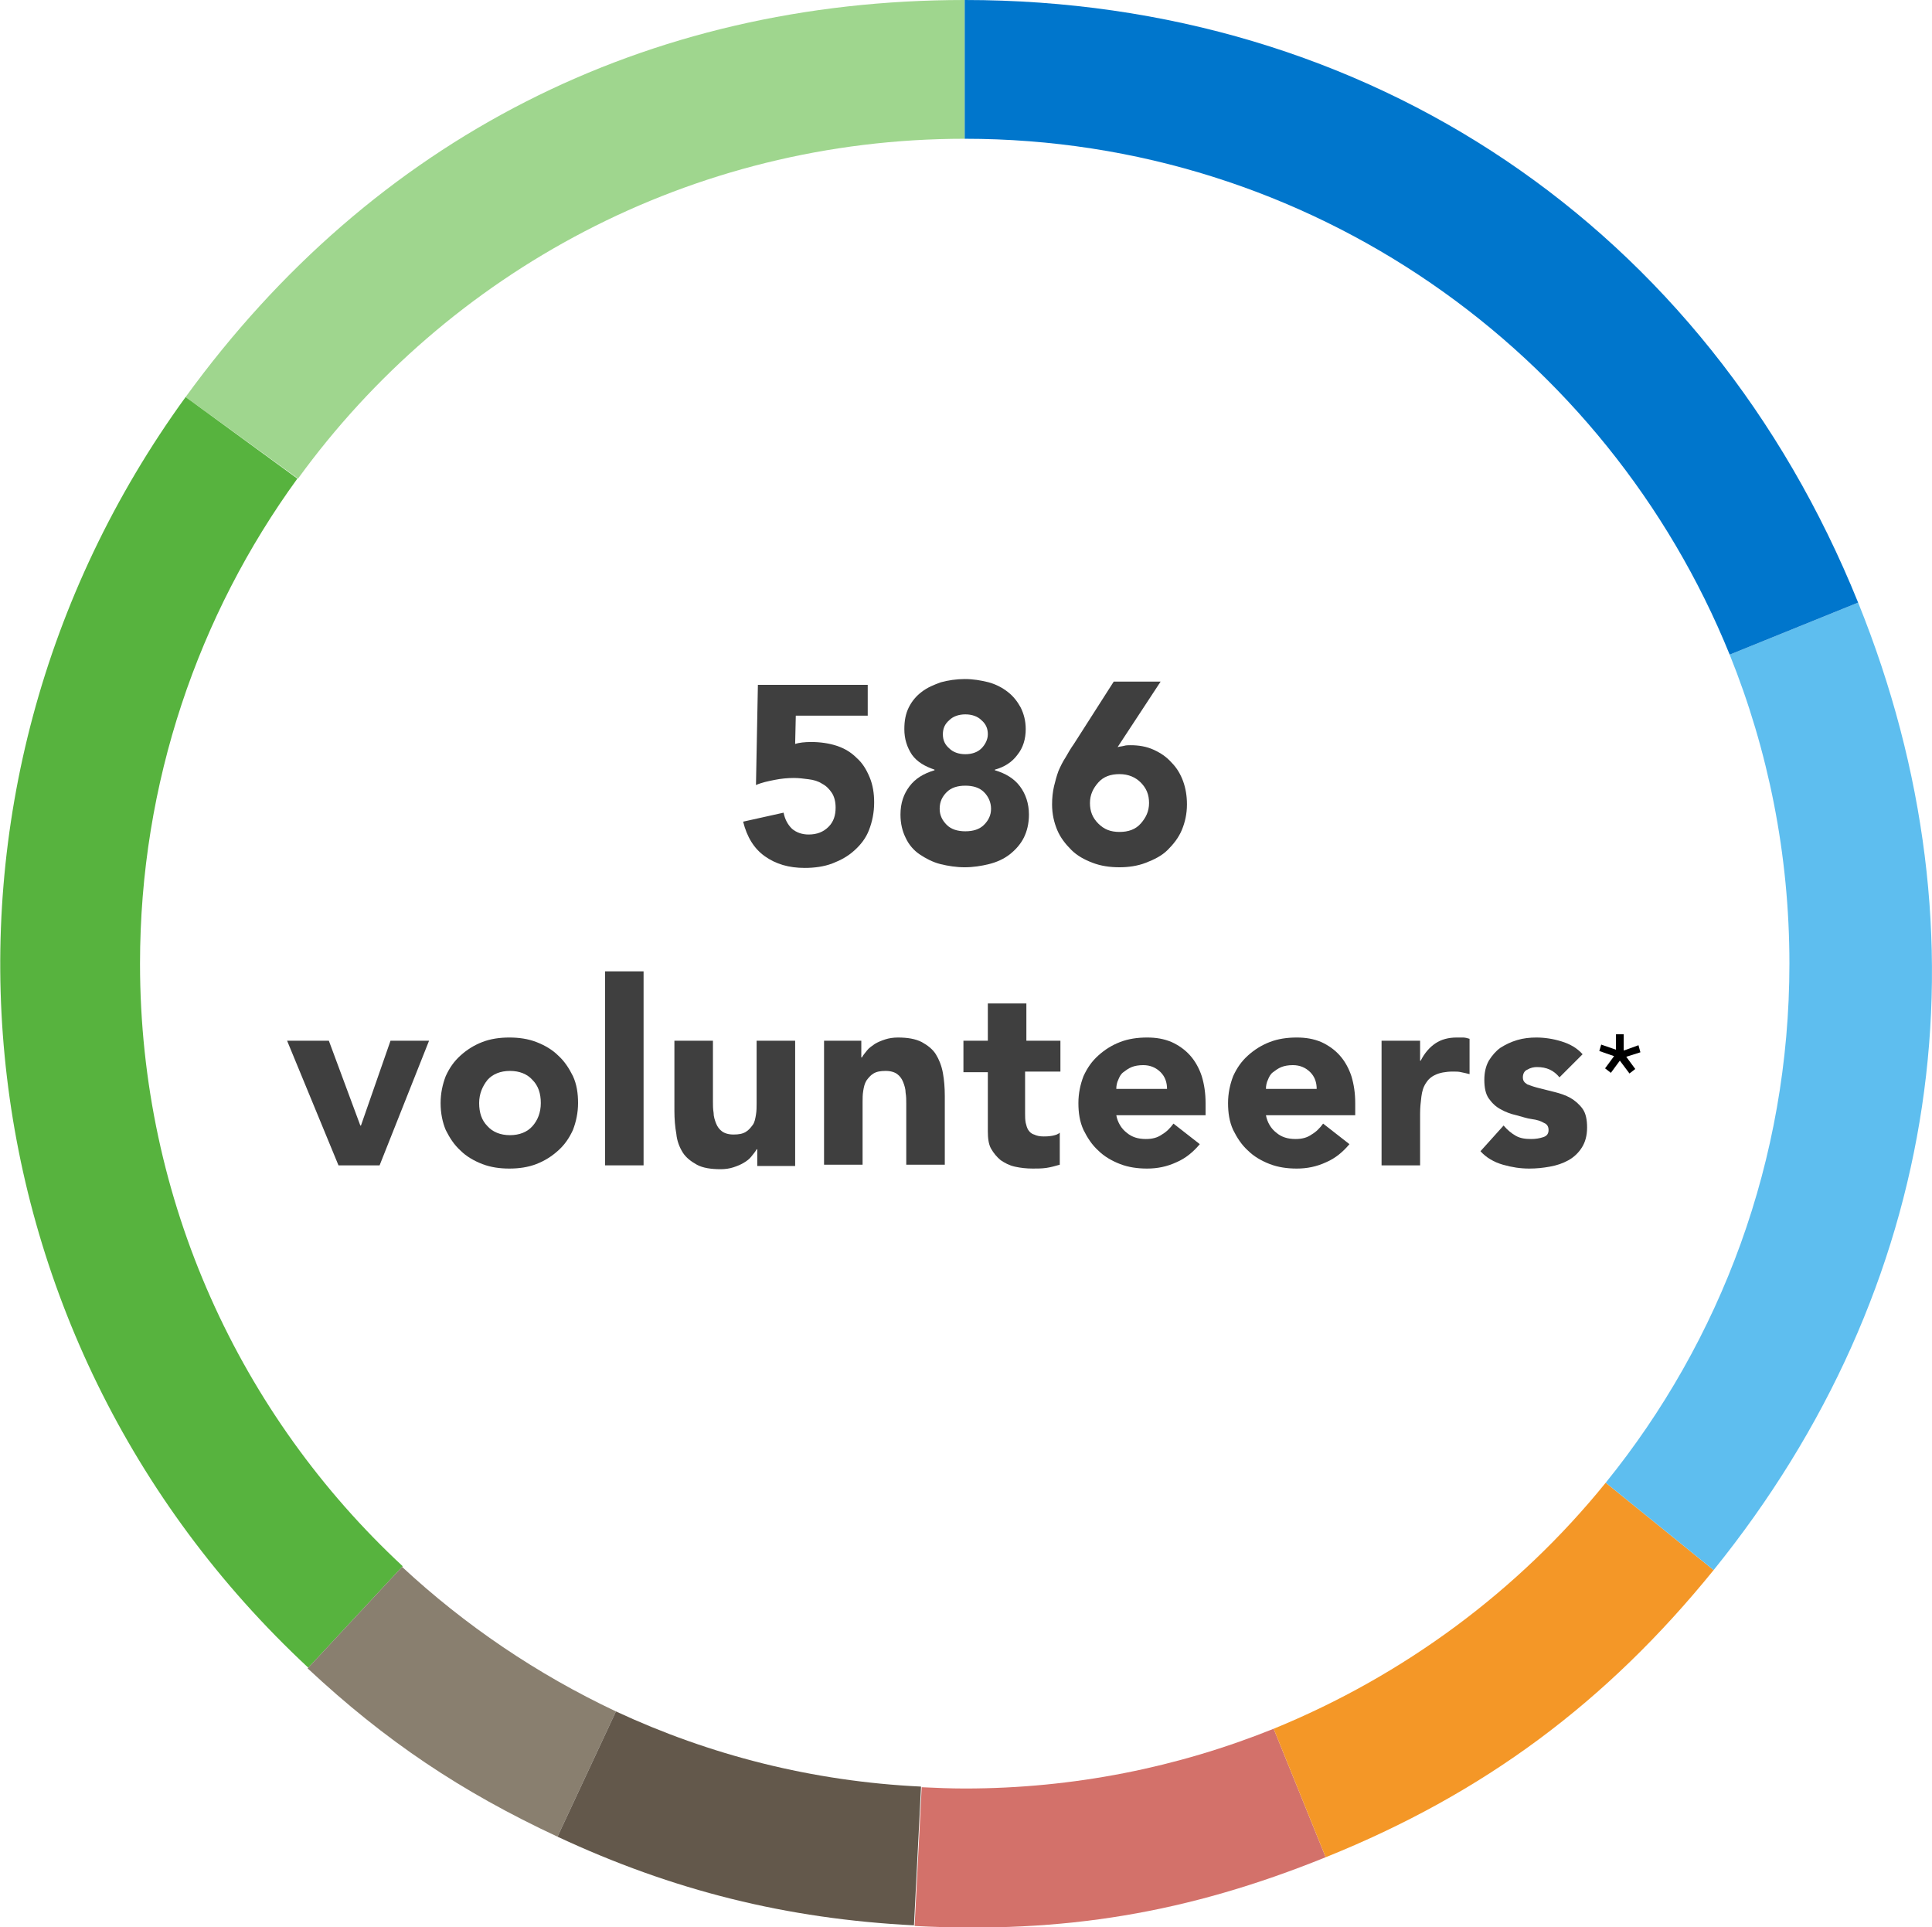 <?xml version="1.0" encoding="utf-8"?>
<!-- Generator: Adobe Illustrator 24.3.0, SVG Export Plug-In . SVG Version: 6.00 Build 0)  -->
<svg version="1.1" id="Layer_1" xmlns="http://www.w3.org/2000/svg" xmlns:xlink="http://www.w3.org/1999/xlink" x="0px" y="0px"
	 viewBox="0 0 300.8 300" style="enable-background:new 0 0 300.8 300;" xml:space="preserve">
<style type="text/css">
	.st0{fill:#9FD68E;}
	.st1{fill:#57B33E;}
	.st2{fill:#897F6F;}
	.st3{fill:#63584B;}
	.st4{fill:#D3716A;}
	.st5{fill:#F49727;}
	.st6{fill:#5EBEEF;}
	.st7{fill:#0076CC;}
	.st8{fill:#3F3F3F;}
</style>
<g>
	<path class="st0" d="M150.2,21.6V0C100.5,0,58.1,21.6,28.9,61.8l17.5,12.7C69.7,42.4,107.5,21.6,150.2,21.6z"/>
	<path class="st1" d="M21.8,150c0-28.2,9.1-54.3,24.5-75.5L28.9,61.8C-15.9,123.5-7.8,207.7,48,259.6l14.7-15.8
		C37.5,220.4,21.8,187,21.8,150z"/>
	<path class="st2" d="M62.6,243.9l-14.7,15.8C60,271,71.8,278.9,86.8,285.9l9.1-19.5C83.6,260.6,72.4,253,62.6,243.9z"/>
	<path class="st3" d="M95.9,266.4l-9.1,19.5c18,8.4,35.7,12.8,55.5,13.8l1.1-21.6C126.5,277.3,110.5,273.2,95.9,266.4z"/>
	<path class="st4" d="M150.2,278.4c-2.3,0-4.5-0.1-6.7-0.2l-1.1,21.6c23.2,1.2,42.5-2,64-10.7l-8.1-20
		C183.4,275.1,167.2,278.4,150.2,278.4z"/>
	<path class="st5" d="M198.3,269.1l8.1,20c24.6-9.9,43.7-24.1,60.4-44.7L250,230.8C236.4,247.6,218.6,260.8,198.3,269.1z"/>
	<path class="st6" d="M289.3,93.8l-20,8.1c6,14.9,9.3,31.1,9.3,48.1c0,30.6-10.7,58.7-28.6,80.8l16.8,13.6
		C302.2,200.6,310.4,146,289.3,93.8z"/>
	<path class="st7" d="M269.3,101.9l20-8.1C265.7,35.4,213.1,0,150.2,0v21.6C204.1,21.6,250.2,54.8,269.3,101.9z"/>
</g>
<g>
	<g>
		<path class="st8" d="M135.1,111.4h-11.2l-0.1,4.4c0.6-0.2,1.5-0.3,2.5-0.3c1.4,0,2.8,0.2,4,0.6c1.2,0.4,2.2,1,3.1,1.9
			c0.9,0.8,1.5,1.8,2,3s0.7,2.5,0.7,3.9c0,1.6-0.3,3-0.8,4.3c-0.5,1.3-1.3,2.3-2.3,3.2s-2.1,1.5-3.4,2c-1.3,0.5-2.8,0.7-4.3,0.7
			c-2.5,0-4.5-0.6-6.2-1.8c-1.7-1.2-2.8-3-3.4-5.4l6.3-1.4c0.2,1,0.6,1.8,1.3,2.5c0.7,0.6,1.6,0.9,2.6,0.9c1.3,0,2.3-0.4,3.1-1.2
			s1.1-1.8,1.1-3c0-0.9-0.2-1.7-0.6-2.3c-0.4-0.6-0.9-1.1-1.5-1.4c-0.6-0.4-1.3-0.6-2.1-0.7c-0.8-0.1-1.5-0.2-2.3-0.2
			c-1,0-2,0.1-3,0.3c-1,0.2-2,0.4-2.9,0.8l0.3-15.6h17.1V111.4z"/>
		<path class="st8" d="M140.8,113.5c0-1.3,0.2-2.4,0.7-3.4c0.5-1,1.2-1.8,2-2.4c0.9-0.7,1.9-1.1,3-1.5c1.1-0.3,2.4-0.5,3.7-0.5
			c1.3,0,2.5,0.2,3.7,0.5c1.1,0.3,2.1,0.8,3,1.5c0.9,0.7,1.5,1.5,2,2.4c0.5,1,0.8,2.1,0.8,3.4c0,1.5-0.4,2.9-1.3,4
			c-0.8,1.1-2,1.9-3.5,2.3v0.1c1.7,0.5,3,1.3,3.9,2.5c0.9,1.2,1.4,2.7,1.4,4.4c0,1.4-0.3,2.6-0.8,3.6c-0.5,1-1.3,1.9-2.2,2.6
			s-2,1.2-3.2,1.5c-1.2,0.3-2.5,0.5-3.8,0.5c-1.3,0-2.6-0.2-3.8-0.5c-1.2-0.3-2.3-0.9-3.2-1.5s-1.7-1.5-2.2-2.6
			c-0.5-1-0.8-2.2-0.8-3.6c0-1.8,0.5-3.2,1.4-4.4c0.9-1.2,2.2-2,3.9-2.5v-0.1c-1.5-0.5-2.7-1.2-3.5-2.3
			C141.2,116.3,140.8,115,140.8,113.5z M146.3,125.9c0,1,0.4,1.8,1.1,2.5c0.7,0.7,1.7,1,2.9,1c1.2,0,2.2-0.3,2.9-1
			c0.7-0.7,1.1-1.5,1.1-2.5c0-1-0.4-1.9-1.1-2.6c-0.7-0.7-1.7-1-2.9-1c-1.2,0-2.2,0.3-2.9,1C146.7,124,146.3,124.8,146.3,125.9z
			 M146.8,114.3c0,0.9,0.3,1.6,1,2.2c0.6,0.6,1.5,0.9,2.5,0.9s1.9-0.3,2.5-0.9c0.6-0.6,1-1.4,1-2.2c0-0.9-0.3-1.6-1-2.2
			c-0.6-0.6-1.5-0.9-2.5-0.9s-1.9,0.3-2.5,0.9C147.1,112.7,146.8,113.4,146.8,114.3z"/>
		<path class="st8" d="M174,116.3c0.3-0.1,0.6-0.1,1-0.2c0.3-0.1,0.7-0.1,1-0.1c1.3,0,2.5,0.2,3.6,0.7c1.1,0.5,2,1.1,2.8,2
			c0.8,0.8,1.4,1.8,1.8,2.9c0.4,1.1,0.6,2.3,0.6,3.6c0,1.5-0.3,2.8-0.8,4c-0.5,1.2-1.3,2.2-2.2,3.1c-0.9,0.9-2.1,1.5-3.4,2
			c-1.3,0.5-2.7,0.7-4.1,0.7c-1.5,0-2.9-0.2-4.2-0.7c-1.3-0.5-2.4-1.1-3.3-2c-0.9-0.9-1.7-1.9-2.2-3.1c-0.5-1.2-0.8-2.5-0.8-4
			c0-1,0.1-1.9,0.3-2.8c0.2-0.8,0.4-1.6,0.7-2.4c0.3-0.7,0.7-1.5,1.1-2.1c0.4-0.7,0.8-1.4,1.3-2.1l6.2-9.7h7.3L174,116.3z
			 M178.9,125c0-1.3-0.4-2.3-1.3-3.2c-0.8-0.8-1.9-1.3-3.3-1.3c-1.4,0-2.5,0.4-3.3,1.3s-1.3,1.9-1.3,3.2c0,1.3,0.4,2.3,1.3,3.2
			s1.9,1.3,3.3,1.3c1.4,0,2.5-0.4,3.3-1.3C178.4,127.3,178.9,126.3,178.9,125z"/>
		<path class="st8" d="M44.7,162h6.5l4.9,13.2h0.1l4.6-13.2h6l-7.7,19.4h-6.4L44.7,162z"/>
		<path class="st8" d="M68.6,171.7c0-1.5,0.3-2.9,0.8-4.2c0.6-1.3,1.3-2.3,2.3-3.2c1-0.9,2.1-1.6,3.4-2.1c1.3-0.5,2.7-0.7,4.2-0.7
			s2.9,0.2,4.2,0.7c1.3,0.5,2.5,1.2,3.4,2.1c1,0.9,1.7,2,2.3,3.2c0.6,1.3,0.8,2.7,0.8,4.2s-0.3,2.9-0.8,4.2
			c-0.6,1.3-1.3,2.3-2.3,3.2c-1,0.9-2.1,1.6-3.4,2.1c-1.3,0.5-2.7,0.7-4.2,0.7s-2.9-0.2-4.2-0.7c-1.3-0.5-2.5-1.2-3.4-2.1
			c-1-0.9-1.7-2-2.3-3.2C68.9,174.7,68.6,173.3,68.6,171.7z M74.6,171.7c0,1.5,0.4,2.7,1.3,3.6c0.8,0.9,2,1.4,3.5,1.4
			c1.5,0,2.7-0.5,3.5-1.4c0.8-0.9,1.3-2.1,1.3-3.6s-0.4-2.7-1.3-3.6c-0.8-0.9-2-1.4-3.5-1.4c-1.5,0-2.7,0.5-3.5,1.4
			C75.1,169.1,74.6,170.3,74.6,171.7z"/>
		<path class="st8" d="M94.2,151.2h6v30.2h-6V151.2z"/>
		<path class="st8" d="M123.7,181.5h-5.8v-2.6h-0.1c-0.2,0.4-0.5,0.7-0.8,1.1c-0.3,0.4-0.7,0.7-1.2,1c-0.5,0.3-1,0.5-1.6,0.7
			c-0.6,0.2-1.3,0.3-2,0.3c-1.5,0-2.8-0.2-3.7-0.7c-0.9-0.5-1.7-1.1-2.2-1.9c-0.5-0.8-0.9-1.8-1-2.9c-0.2-1.1-0.3-2.3-0.3-3.6V162h6
			v9.5c0,0.6,0,1.1,0.1,1.7c0,0.6,0.2,1.2,0.4,1.7s0.5,0.9,0.9,1.2c0.4,0.3,1,0.5,1.8,0.5c0.8,0,1.4-0.1,1.9-0.4
			c0.5-0.3,0.8-0.7,1.1-1.1s0.4-1,0.5-1.6c0.1-0.6,0.1-1.2,0.1-1.8V162h6V181.5z"/>
		<path class="st8" d="M128.3,162h5.8v2.6h0.1c0.2-0.4,0.5-0.7,0.8-1.1c0.3-0.4,0.8-0.7,1.2-1c0.5-0.3,1-0.5,1.6-0.7
			c0.6-0.2,1.3-0.3,2-0.3c1.5,0,2.7,0.2,3.7,0.7c0.9,0.5,1.7,1.1,2.2,1.9c0.5,0.8,0.9,1.8,1.1,2.9c0.2,1.1,0.3,2.3,0.3,3.6v10.7h-6
			v-9.5c0-0.6,0-1.1-0.1-1.7c0-0.6-0.2-1.2-0.4-1.7c-0.2-0.5-0.5-0.9-0.9-1.2c-0.4-0.3-1-0.5-1.8-0.5c-0.8,0-1.4,0.1-1.9,0.4
			c-0.5,0.3-0.8,0.7-1.1,1.1c-0.3,0.5-0.4,1-0.5,1.6c-0.1,0.6-0.1,1.2-0.1,1.8v9.7h-6V162z"/>
		<path class="st8" d="M164.9,166.8h-5.3v6.5c0,0.5,0,1,0.1,1.5c0.1,0.4,0.2,0.8,0.4,1.1c0.2,0.3,0.5,0.6,0.9,0.7
			c0.4,0.2,0.9,0.3,1.5,0.3c0.3,0,0.7,0,1.3-0.1c0.5-0.1,0.9-0.2,1.2-0.5v5c-0.7,0.2-1.4,0.4-2.1,0.5c-0.7,0.1-1.4,0.1-2.1,0.1
			c-1,0-1.9-0.1-2.8-0.3s-1.6-0.6-2.2-1c-0.6-0.5-1.1-1.1-1.5-1.8c-0.4-0.7-0.5-1.7-0.5-2.7v-9.2h-3.8V162h3.8v-5.8h6v5.8h5.3V166.8
			z"/>
		<path class="st8" d="M186.8,178.1c-1,1.2-2.2,2.2-3.6,2.8c-1.5,0.7-3,1-4.6,1c-1.5,0-2.9-0.2-4.2-0.7c-1.3-0.5-2.5-1.2-3.4-2.1
			c-1-0.9-1.7-2-2.3-3.2c-0.6-1.3-0.8-2.7-0.8-4.2s0.3-2.9,0.8-4.2c0.6-1.3,1.3-2.3,2.3-3.2c1-0.9,2.1-1.6,3.4-2.1
			c1.3-0.5,2.7-0.7,4.2-0.7c1.4,0,2.6,0.2,3.8,0.7c1.1,0.5,2.1,1.2,2.9,2.1s1.4,2,1.8,3.2c0.4,1.3,0.6,2.7,0.6,4.2v1.9h-13.9
			c0.2,1.1,0.8,2.1,1.6,2.7c0.8,0.7,1.8,1,3,1c1,0,1.8-0.2,2.5-0.7c0.7-0.4,1.3-1,1.8-1.7L186.8,178.1z M181.7,169.5
			c0-1-0.3-1.9-1-2.6c-0.7-0.7-1.6-1.1-2.7-1.1c-0.7,0-1.3,0.1-1.8,0.3c-0.5,0.2-0.9,0.5-1.3,0.8c-0.4,0.3-0.6,0.7-0.8,1.2
			c-0.2,0.4-0.3,0.9-0.3,1.4H181.7z"/>
		<path class="st8" d="M210.1,178.1c-1,1.2-2.2,2.2-3.6,2.8c-1.5,0.7-3,1-4.6,1c-1.5,0-2.9-0.2-4.2-0.7c-1.3-0.5-2.5-1.2-3.4-2.1
			c-1-0.9-1.7-2-2.3-3.2c-0.6-1.3-0.8-2.7-0.8-4.2s0.3-2.9,0.8-4.2c0.6-1.3,1.3-2.3,2.3-3.2c1-0.9,2.1-1.6,3.4-2.1
			c1.3-0.5,2.7-0.7,4.2-0.7c1.4,0,2.6,0.2,3.8,0.7c1.1,0.5,2.1,1.2,2.9,2.1c0.8,0.9,1.4,2,1.8,3.2c0.4,1.3,0.6,2.7,0.6,4.2v1.9
			h-13.9c0.2,1.1,0.8,2.1,1.6,2.7c0.8,0.7,1.8,1,3,1c1,0,1.8-0.2,2.5-0.7c0.7-0.4,1.3-1,1.8-1.7L210.1,178.1z M205,169.5
			c0-1-0.3-1.9-1-2.6c-0.7-0.7-1.6-1.1-2.7-1.1c-0.7,0-1.3,0.1-1.8,0.3c-0.5,0.2-0.9,0.5-1.3,0.8c-0.4,0.3-0.6,0.7-0.8,1.2
			c-0.2,0.4-0.3,0.9-0.3,1.4H205z"/>
		<path class="st8" d="M215.1,162h6v3.1h0.1c0.6-1.2,1.4-2.1,2.3-2.7c0.9-0.6,2-0.9,3.3-0.9c0.3,0,0.7,0,1,0s0.7,0.1,1,0.2v5.5
			c-0.4-0.1-0.8-0.2-1.3-0.3c-0.4-0.1-0.8-0.1-1.3-0.1c-1.1,0-2.1,0.2-2.7,0.5c-0.7,0.3-1.2,0.8-1.5,1.3c-0.4,0.6-0.6,1.3-0.7,2.1
			c-0.1,0.8-0.2,1.7-0.2,2.6v8.1h-6V162z"/>
		<path class="st8" d="M242.8,167.7c-0.9-1.1-2-1.6-3.5-1.6c-0.5,0-1,0.1-1.5,0.4c-0.5,0.2-0.7,0.7-0.7,1.2c0,0.5,0.2,0.8,0.7,1.1
			c0.5,0.2,1.1,0.4,1.9,0.6s1.6,0.4,2.4,0.6s1.7,0.5,2.4,0.9s1.4,1,1.9,1.7c0.5,0.7,0.7,1.7,0.7,2.9c0,1.3-0.3,2.3-0.8,3.1
			c-0.5,0.8-1.2,1.5-2.1,2c-0.9,0.5-1.8,0.8-2.9,1c-1.1,0.2-2.1,0.3-3.2,0.3c-1.4,0-2.7-0.2-4.1-0.6c-1.4-0.4-2.6-1.1-3.5-2.1l3.6-4
			c0.6,0.7,1.2,1.2,1.9,1.6c0.7,0.4,1.5,0.5,2.4,0.5c0.7,0,1.3-0.1,1.9-0.3c0.6-0.2,0.8-0.6,0.8-1.1c0-0.5-0.2-0.9-0.7-1.1
			c-0.5-0.3-1.1-0.5-1.9-0.6s-1.6-0.4-2.4-0.6c-0.9-0.2-1.7-0.5-2.4-0.9c-0.8-0.4-1.4-1-1.9-1.7c-0.5-0.7-0.7-1.7-0.7-2.9
			c0-1.1,0.2-2.1,0.7-3c0.5-0.8,1.1-1.5,1.8-2c0.8-0.5,1.6-0.9,2.6-1.2c1-0.3,2-0.4,3-0.4c1.3,0,2.6,0.2,3.9,0.6
			c1.3,0.4,2.4,1,3.3,2L242.8,167.7z"/>
		<path d="M252.9,163.5l2.2-0.8l0.3,1.1l-2.2,0.7l1.4,1.9l-0.9,0.7l-1.5-2l-1.4,1.9l-0.9-0.7l1.4-1.9l-2.3-0.8l0.3-1l2.3,0.8v-2.4
			h1.2V163.5z"/>
	</g>
</g>
</svg>
